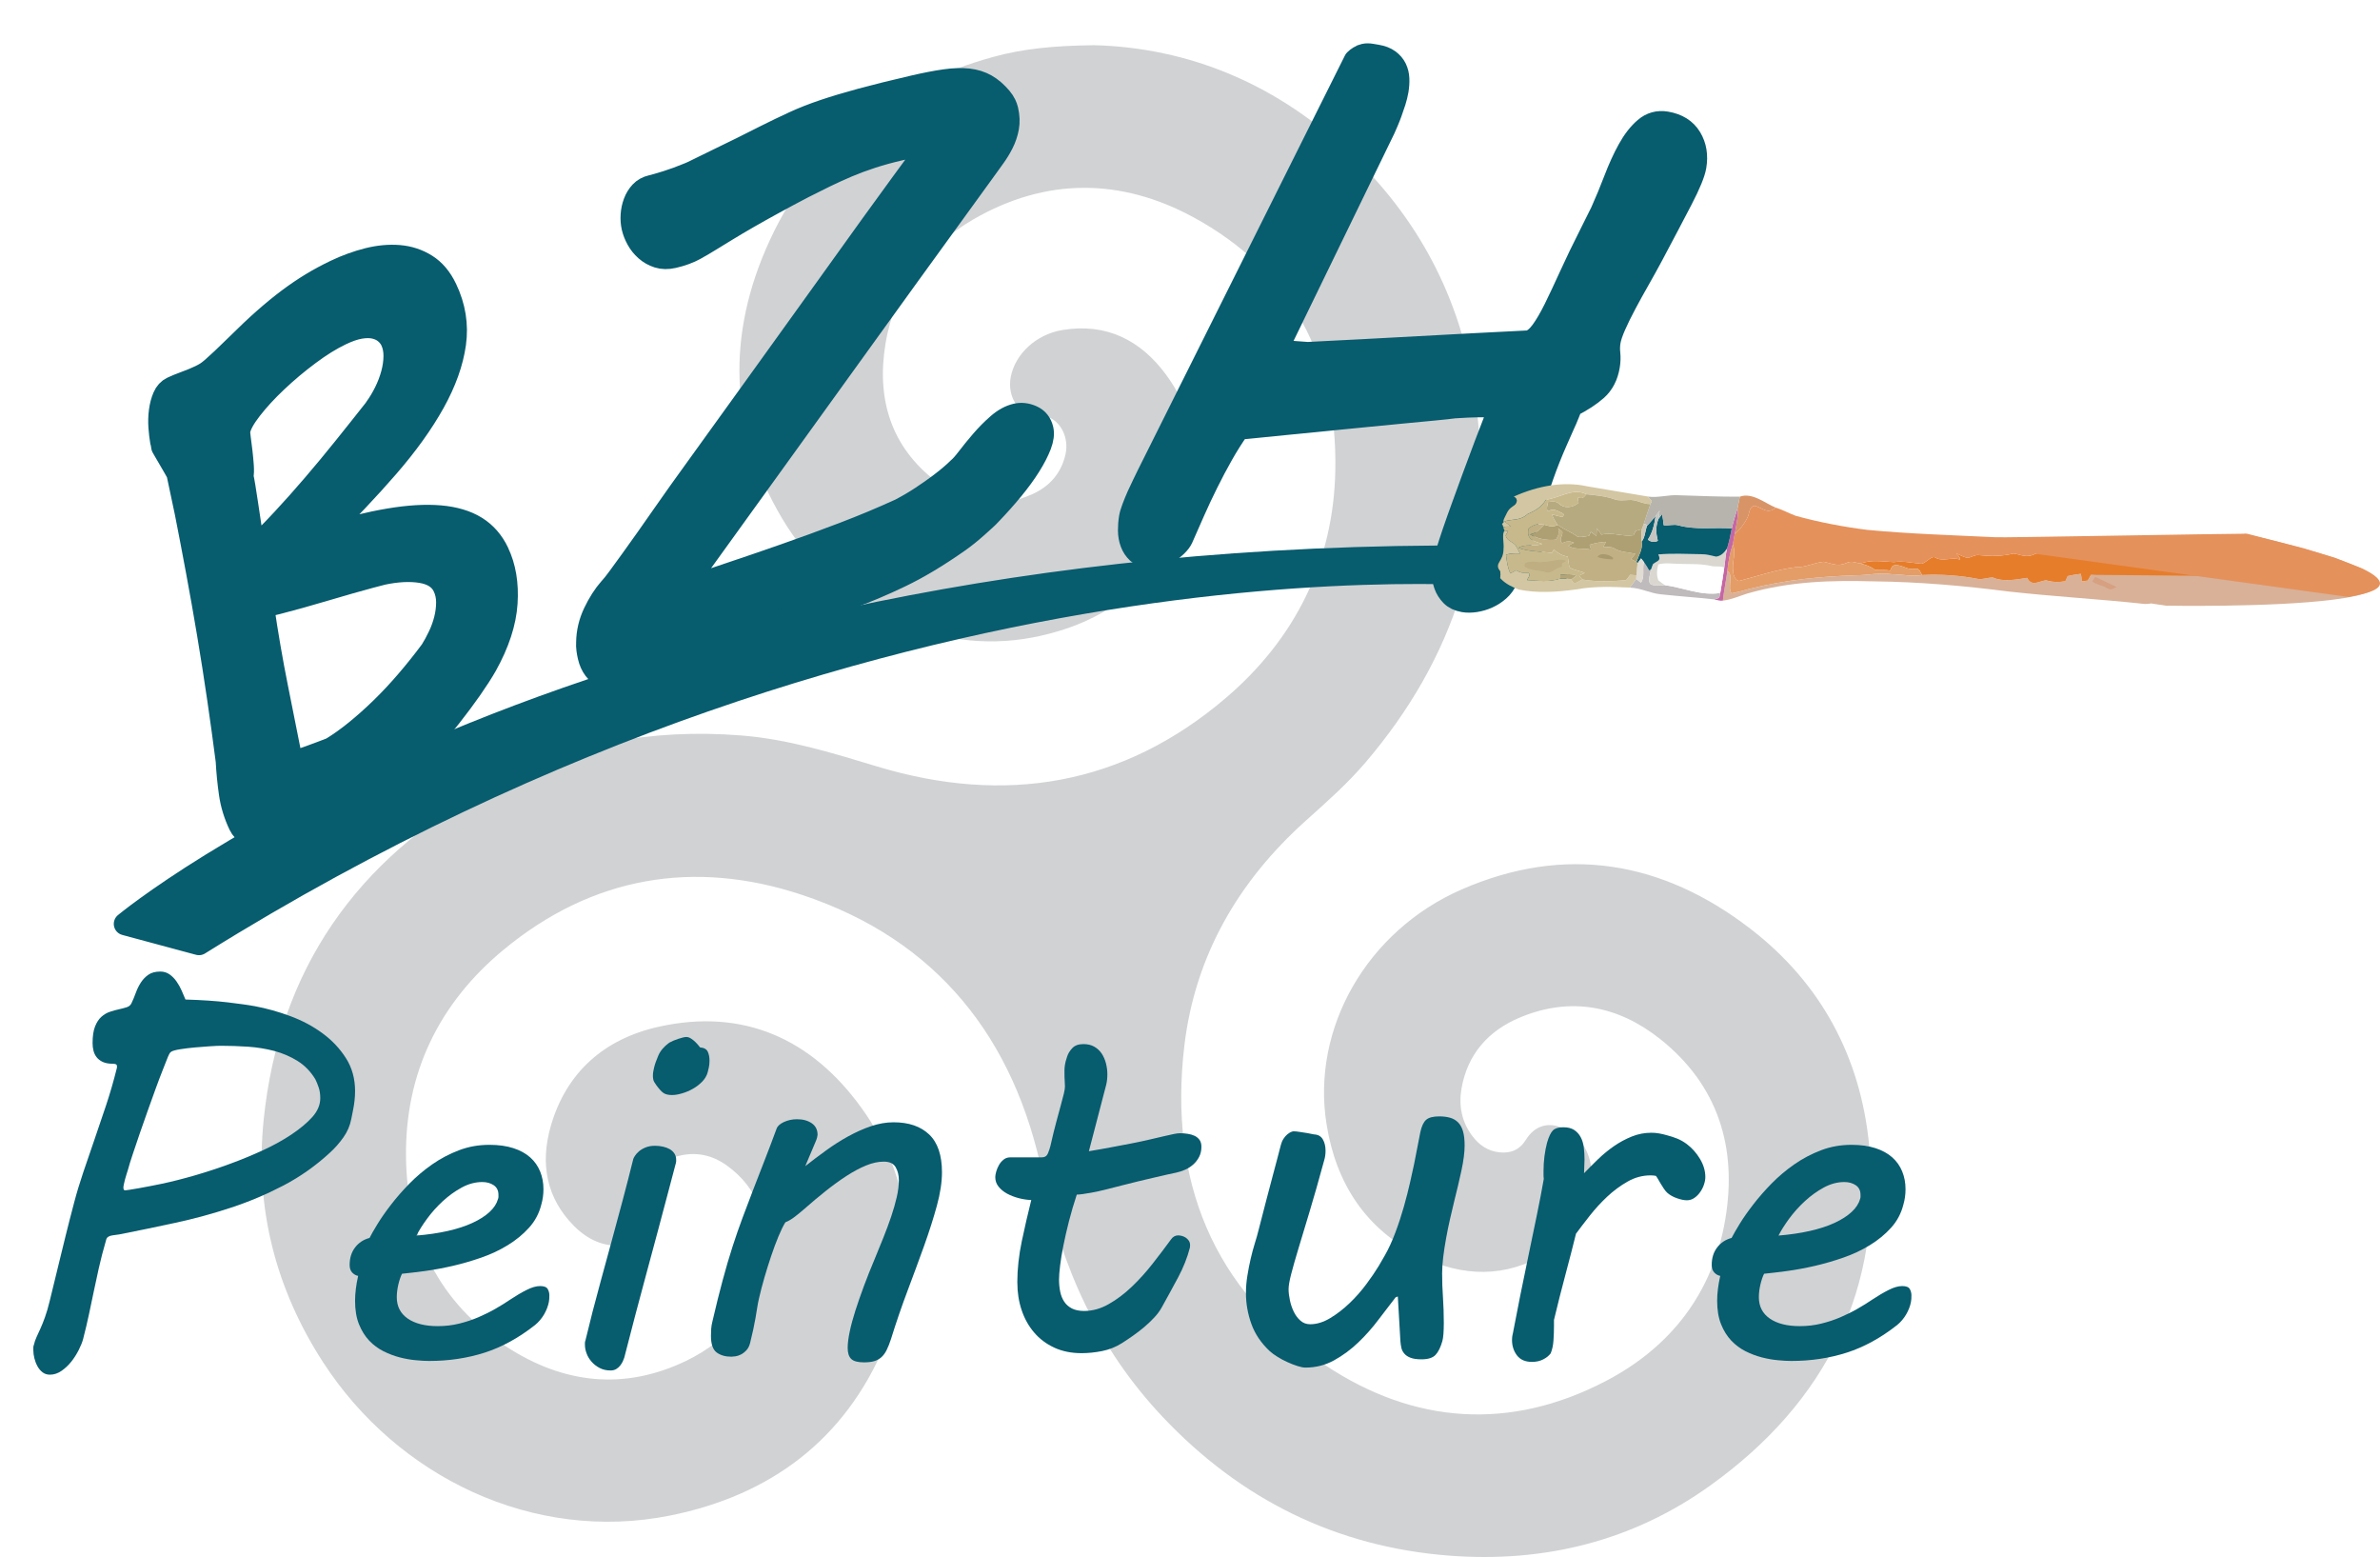 <?xml version="1.0" encoding="UTF-8"?>
<svg id="Calque_1" data-name="Calque 1" xmlns="http://www.w3.org/2000/svg" width="1965.3" height="1285.29" xmlns:xlink="http://www.w3.org/1999/xlink" viewBox="0 0 1965.3 1285.29">
  <defs>
    <style>
      .cls-1 {
        fill: #cec8ba;
      }

      .cls-2 {
        fill: #bfbabc;
      }

      .cls-3 {
        fill: #c1b083;
      }

      .cls-4 {
        fill: #b6b4ad;
      }

      .cls-5 {
        filter: url(#drop-shadow-2);
      }

      .cls-6 {
        fill: #d89467;
      }

      .cls-7 {
        stroke: #075c6e;
        stroke-linecap: round;
        stroke-linejoin: round;
        stroke-width: 18.84px;
      }

      .cls-7, .cls-8 {
        fill: #075c6e;
      }

      .cls-9 {
        fill: #a9996e;
      }

      .cls-10 {
        fill: #fff;
      }

      .cls-11 {
        fill: #e67d2b;
      }

      .cls-12 {
        fill: #d9d7d0;
      }

      .cls-13 {
        fill: #d8b198;
      }

      .cls-14 {
        fill: #bfae81;
      }

      .cls-15 {
        filter: url(#drop-shadow-1);
      }

      .cls-16 {
        fill: #b6aa80;
      }

      .cls-17 {
        fill: #aea072;
      }

      .cls-18 {
        fill: #b4a578;
      }

      .cls-19 {
        fill: #d3c6a2;
      }

      .cls-20 {
        fill: #e1dcd4;
      }

      .cls-21 {
        fill: #d1d2d4;
        fill-rule: evenodd;
      }

      .cls-22 {
        fill: #e49d66;
      }

      .cls-23 {
        fill: #c5c5c1;
      }

      .cls-24 {
        fill: #c8b98c;
      }

      .cls-25 {
        fill: #d6a081;
      }

      .cls-26 {
        fill: #c566a4;
      }

      .cls-27 {
        fill: #e5915b;
      }
    </style>
    <filter id="drop-shadow-1" x="-13.39" y="-71.7" width="1530.48" height="967.68" filterUnits="userSpaceOnUse">
      <feOffset dx="35.76" dy="35.76"/>
      <feGaussianBlur result="blur" stdDeviation="35.76"/>
      <feFlood flood-color="#010101" flood-opacity=".75"/>
      <feComposite in2="blur" operator="in"/>
      <feComposite in="SourceGraphic"/>
    </filter>
    <filter id="drop-shadow-2" x="-55.25" y="719.24" width="1716.48" height="498.48" filterUnits="userSpaceOnUse">
      <feOffset dx="27.55" dy="27.55"/>
      <feGaussianBlur result="blur-2" stdDeviation="27.55"/>
      <feFlood flood-color="#010101" flood-opacity=".75"/>
      <feComposite in2="blur-2" operator="in"/>
      <feComposite in="SourceGraphic"/>
    </filter>
  </defs>
  <path class="cls-21" d="M902.45,37.28c79.47,1.83,153.98,32.53,215.91,92.85,56.76,55.27,90.3,122.93,100.36,201.16,14.51,112.79-17.67,212.19-91.39,298.41-14.91,17.44-32.03,32.51-49.06,47.79-55.71,49.95-91.53,111.53-100.32,186.03-12.92,110.09,22.94,201.46,116.66,263.61,73.18,48.56,152.46,54.17,231.53,12.85,53.75-28.1,88.34-72.99,98.53-133.53,10.02-59.12-5.92-110.78-53.94-148.86-34.53-27.37-73.96-35.16-115.76-17.6-25.84,10.82-43.13,30.09-48.12,58.52-2.45,14.25.18,27.79,9.12,39.5,5.48,7.2,12.56,12.08,21.8,13.2,9.53,1.16,17.08-1.97,22.26-10.35,7.11-11.52,18.5-15.17,30.76-9.45,16.22,7.53,23.14,21.59,23.65,38.41.96,28.75-13.23,49.9-36.88,64.42-34.02,20.87-69.81,19.99-104.63,2.89-45.09-22.15-69.68-60.19-77.51-108.98-12.72-78.88,33.03-159.71,111.71-193.98,85.32-37.17,165.73-23.39,238.33,32.56,58.19,44.81,90.92,105.87,98.01,178.7,11.58,118.88-35.46,212.17-131.3,280.91-64.03,45.94-137.11,63.8-215.17,57.86-93.66-7.16-172.71-46.48-237.04-114.68-52.92-56.08-83.49-123.17-98.8-198.54-23.13-113.92-87.43-195.37-199.2-232.36-88.91-29.47-173.07-15.06-246.16,45.41-53.16,43.98-81.46,101.81-80.54,171.34.85,65.84,27.27,120.15,83.41,156.62,46.54,30.2,96.68,36.03,147.7,11.49,35.76-17.19,58.97-45.62,64.28-85.82,4.02-30.29-4.53-56.79-30.34-75.46-12.11-8.77-25.94-11.82-40.7-7.75-8.33,2.28-15.04,7.03-19.05,15-3.13,6.25-3.41,12.58-.42,18.91,8.67,18.35.77,34.56-19.25,38.83-18.33,3.93-33.98-2.24-46.68-14.95-23.16-23.13-28.15-51.66-19.59-82.01,12.79-45.29,44.66-72.69,89.27-82.65,70.02-15.62,126.39,10.14,167.3,66.76,43.78,60.58,47.93,127.78,19.49,195.67-32.99,78.65-94.68,124.45-177.22,141.04-113,22.76-225.45-31.86-286.78-126.68-39.35-60.82-56.27-127.73-49-199.57,12.6-124.42,76.9-215.47,185.46-275.31,64.77-35.71,135.07-48.15,208.72-42.39,38.67,3.03,75.27,14.38,112.18,25.55,105.81,32.05,203.43,15.91,288.34-56.62,57.19-48.88,88.94-112.46,90.27-188.08,1.65-91.61-35.39-164.36-117.47-208.76-59.65-32.29-121.64-32.68-181.3,1.83-39.55,22.87-65.28,57.39-72.73,103.06-7.36,45.12,4.39,84.72,41.88,113.34,23.73,18.08,50.67,23.35,79.01,10.71,14.67-6.53,24.67-17.69,27.99-34.02,2.97-14.66-6.15-32.33-24.65-31.62-14.09.55-23.88-15.21-20.75-31.33,3.71-19.05,21.02-35.2,42.82-38.76,36.18-5.95,64.44,8.46,85.36,36.82,26.03,35.34,29.5,74.94,14.52,115.39-21.39,57.76-65.09,90.09-124.32,101.54-80.32,15.51-163.24-24.53-206.97-97.85-44.4-74.46-46.28-152.37-10.26-230.21,36.78-79.45,100.54-127.96,184.26-151.07,24.66-6.81,49.94-9.25,82.4-9.7"/>
  <g class="cls-15">
    <path class="cls-7" d="M375.21,420.29c5.7,11.93,8.04,25.89,7,41.84-1.03,15.97-6.63,33.1-16.82,51.4-3.22,5.62-7.34,12.01-12.35,19.19-5.03,7.19-10.6,14.68-16.75,22.5-6.14,7.82-12.76,15.71-19.83,23.67-7.09,7.97-14.48,15.52-22.16,22.65-7.7,7.14-15.44,13.63-23.21,19.48-7.79,5.86-15.5,10.61-23.13,14.26-3.81,1.82-7.22,3.1-10.23,3.82-3.01.71-6.04.89-9.07.51-3.04-.37-6.26-1.38-9.67-3-3.42-1.63-7.34-3.83-11.72-6.63-2.55,4.89-5.7,9.08-9.41,12.59-3.73,3.51-7.82,6.33-12.3,8.46l-6.96,3.33c-1.33.63-2.79.77-4.38.41-1.6-.36-3.16-.97-4.71-1.86-1.55-.89-2.94-2-4.19-3.36-1.25-1.33-2.23-2.74-2.94-4.23-4.04-8.45-6.71-17.11-7.97-25.97-1.29-8.86-2.16-17.85-2.66-26.98-2.1-16.3-4.42-33.35-7.03-51.15-2.59-17.79-5.38-35.54-8.34-53.26-2.97-17.72-6.04-35.13-9.23-52.24-3.18-17.11-6.27-33.29-9.29-48.55l-6.81-32.16c-.23-.51-1-1.86-2.27-4.11-1.27-2.25-2.68-4.67-4.23-7.29-1.56-2.62-2.97-5.04-4.26-7.29l-1.78-3.12-.78-4.82-.12.37c-.6-3.37-1.05-7.33-1.4-11.86-.33-4.52-.21-8.94.37-13.3.58-4.34,1.6-8.24,3.11-11.71,1.49-3.47,3.74-5.9,6.72-7.33,2.82-1.36,6.52-2.86,11.11-4.55,4.59-1.68,8.63-3.37,12.12-5.03,1.64-.79,3.22-1.64,4.73-2.56,1.49-.92,3.27-2.29,5.37-4.1,2.08-1.81,4.78-4.27,8.08-7.37,3.3-3.11,7.59-7.23,12.86-12.41,7.86-7.82,15.2-14.74,22.01-20.74,6.79-6,13.39-11.38,19.76-16.16,6.37-4.77,12.71-9.07,19.02-12.9,6.31-3.82,12.94-7.41,19.91-10.72,8.79-4.2,17.67-7.42,26.68-9.7,9-2.26,17.57-3.04,25.73-2.37,8.16.68,15.59,3.14,22.3,7.37,6.71,4.23,12.12,10.66,16.23,19.28,7.05,14.75,9.48,29.87,7.31,45.36-2.18,15.49-7.96,31.69-17.39,48.61-9.44,16.93-22.05,34.5-37.87,52.74-15.82,18.24-33.98,37.44-54.47,57.62,20.98-6.35,39.54-10.89,55.65-13.6,16.12-2.7,30.1-3.53,42.01-2.51,11.9,1.04,21.75,3.97,29.54,8.79,7.81,4.82,13.85,11.71,18.12,20.67M173.62,417.63c7.86-7.42,15.97-15.6,24.3-24.58,8.34-8.97,16.79-18.45,25.35-28.45,8.56-9.98,17.15-20.35,25.76-31.08,8.63-10.72,17.17-21.49,25.67-32.27l-.25.12c2.96-4.05,5.64-8.53,8.08-13.46,2.42-4.93,4.33-9.92,5.68-14.94,1.37-5.03,2.07-9.94,2.11-14.75.05-4.81-.84-9.11-2.66-12.93-1.19-2.48-2.96-4.68-5.3-6.63-2.34-1.93-5.25-3.3-8.67-4.1-3.44-.81-7.46-.81-12.08-.04-4.63.78-9.92,2.6-15.87,5.45-8.3,3.96-17.16,9.46-26.62,16.53-9.45,7.05-18.31,14.49-26.58,22.31-8.29,7.82-15.33,15.46-21.12,22.91-5.81,7.45-9.12,13.52-9.94,18.19-.11,1.07.05,3.22.49,6.48.44,3.25.88,6.86,1.36,10.81.45,3.96.82,7.81,1.08,11.55.26,3.74.16,6.63-.29,8.68.47,1.82,1,4.66,1.63,8.53.63,3.88,1.34,8.48,2.15,13.78.82,5.31,1.7,11.22,2.64,17.67.96,6.48,1.99,13.22,3.08,20.22M279.75,437.79c-1.82.47-5.12,1.33-9.92,2.59-4.78,1.27-10.35,2.82-16.71,4.63-6.37,1.82-13.2,3.81-20.5,5.97-7.33,2.18-14.3,4.19-20.94,6.04-6.66,1.85-12.74,3.48-18.27,4.9-5.53,1.42-9.61,2.36-12.26,2.79,3.44,23.41,7.26,45.55,11.44,66.45,4.18,20.91,8.38,41.95,12.6,63.15l17.24-6.11c3.96-1.48,7.46-2.79,10.49-3.93,3.01-1.14,4.77-1.82,5.27-2.07,6.3-3.82,13-8.59,20.04-14.3,7.04-5.71,14.13-12.04,21.3-19.02,7.15-6.97,14.19-14.5,21.11-22.61,6.93-8.08,13.56-16.38,19.87-24.9,2.19-3.49,4.36-7.48,6.49-11.96,2.14-4.49,3.81-9.09,5-13.85,1.19-4.74,1.79-9.45,1.79-14.13s-.95-9.01-2.85-13c-3.16-6.63-9.4-10.72-18.69-12.29-9.3-1.56-20.13-1.03-32.5,1.63"/>
    <path class="cls-7" d="M449.4,494.67c.1-8.52,2.03-16.68,5.78-24.53,3.74-7.85,8-14.49,12.78-19.93,1.68-1.7,4.05-4.66,7.14-8.88,3.1-4.19,6.63-9.07,10.63-14.61,3.99-5.53,8.26-11.52,12.81-17.94,4.55-6.44,9.08-12.9,13.61-19.42,4.52-6.52,8.89-12.71,13.09-18.59,4.2-5.88,7.94-11.07,11.23-15.61,22.84-31.68,43.43-60.23,61.77-85.7,18.34-25.46,34.61-48.07,48.8-67.85,14.18-19.78,26.43-36.86,36.79-51.22,10.35-14.37,19.04-26.32,26.06-35.87,7.03-9.55,12.41-16.87,16.13-21.97,3.71-5.11,6.08-8.34,7.08-9.7-4.25.41-8.61,1.04-13.13,1.9-4.51.85-8.74,1.74-12.68,2.64-8.22,1.9-15.9,4.01-23,6.31-7.11,2.31-13.83,4.81-20.19,7.49-6.35,2.71-12.49,5.49-18.42,8.37-5.94,2.89-11.94,5.88-18.01,8.98-8.41,4.38-16.5,8.71-24.28,12.97-7.79,4.25-14.97,8.26-21.54,12.05-6.57,3.78-12.45,7.26-17.65,10.45-5.22,3.18-9.55,5.83-13.01,7.96-3.79,2.38-8.15,4.94-13.07,7.68-4.93,2.75-10.89,4.93-17.86,6.55-4.66,1.07-8.87,1.01-12.64-.19-3.77-1.21-7.07-3.08-9.93-5.63-2.85-2.53-5.18-5.45-6.96-8.71-1.79-3.26-3.05-6.51-3.81-9.72-.74-3.22-1-6.6-.78-10.14.21-3.55.93-6.96,2.15-10.26,1.22-3.3,2.96-6.15,5.23-8.56,2.27-2.41,5.19-4.04,8.77-4.86,2.68-.63,6.89-1.84,12.6-3.62,5.71-1.79,11.67-3.97,17.86-6.55,1.58-.55,4.59-1.94,9.07-4.22,4.46-2.26,9.77-4.85,15.87-7.77,6.12-2.93,12.55-6.07,19.31-9.42,6.78-3.36,13.19-6.59,19.26-9.68,8.45-4.23,16.38-8.04,23.8-11.45,7.41-3.41,15.57-6.62,24.5-9.63,8.92-3,19.27-6.11,31.08-9.31,11.79-3.19,26.28-6.78,43.46-10.76,9.85-2.27,18.38-3.92,25.6-4.93,7.2-1,13.57-1.21,19.08-.6,5.52.62,10.4,2.14,14.63,4.55,4.25,2.41,8.3,5.9,12.19,10.48,1.56,1.89,2.73,3.66,3.48,5.27s1.3,3.14,1.63,4.56c1.21,5.2,1.38,10.07.55,14.59-.85,4.53-2.3,8.83-4.38,12.89-2.05,4.07-4.44,7.92-7.09,11.55-2.64,3.63-5.18,7.14-7.59,10.53-42.33,58.25-84.27,116.21-125.78,173.9-41.53,57.69-83.13,115.4-124.84,173.12,11.7-4.01,24.9-8.49,39.61-13.39,14.71-4.92,30.03-10.16,45.99-15.74,15.97-5.57,32.13-11.49,48.51-17.72,16.38-6.25,32.06-12.81,47.06-19.67,6.38-3.36,12.33-6.85,17.8-10.48,5.48-3.62,10.3-7,14.48-10.14,4.18-3.14,7.63-5.92,10.38-8.34,2.74-2.42,4.56-4.12,5.46-5.08,1.75-1.36,4.3-4.2,7.64-8.56,3.33-4.34,7.09-9,11.34-13.93,4.23-4.94,8.77-9.53,13.64-13.76,4.86-4.23,9.81-6.94,14.81-8.09,4.3-1,8.66-.49,13.08,1.49,4.42,2,7.22,5.51,8.37,10.5.84,3.59.27,7.9-1.66,12.98-1.94,5.07-4.83,10.68-8.7,16.86-3.85,6.16-8.6,12.68-14.27,19.56-5.67,6.88-11.78,13.71-18.31,20.5-1.05,1.18-2.55,2.66-4.49,4.42-1.94,1.78-4.12,3.74-6.55,5.9-2.44,2.18-4.94,4.3-7.57,6.42-2.62,2.11-5.15,4.01-7.59,5.71-17.19,12.08-33.2,21.68-48.06,28.79-14.85,7.12-29.01,13.09-42.53,17.91-13.5,4.81-26.62,9.18-39.39,13.07-12.78,3.9-25.69,8.59-38.75,14.05-8.09,3.38-17.01,7.19-26.78,11.44-9.77,4.23-19.22,8.26-28.32,12.07-9.11,3.79-17.34,7.16-24.68,10.08-7.33,2.93-12.44,4.73-15.3,5.38-12.16,2.82-21.6,2.6-28.3-.66-6.68-3.26-10.96-8.92-12.82-16.97-.47-1.97-.82-3.92-1.07-5.83-.27-1.93-.33-3.83-.21-5.75"/>
    <path class="cls-7" d="M897.63,391.59c.31-1.99,1.1-4.6,2.3-7.85,1.21-3.25,2.55-6.56,4.05-9.93,1.51-3.38,3.04-6.62,4.57-9.71,1.53-3.1,2.77-5.59,3.64-7.49L1083.3,14.15c1.11-1.11,2.3-2.03,3.52-2.75,1.07-.75,2.41-1.31,4.07-1.68,1.63-.38,3.56-.38,5.72-.01l4.62.78c3.99.67,7.23,1.92,9.71,3.74,2.49,1.82,4.36,4,5.6,6.53,1.25,2.55,1.93,5.36,2.07,8.46.14,3.1-.1,6.35-.67,9.79-.51,2.9-1.25,5.9-2.22,9-.99,3.1-2.01,6.08-3.07,8.97-1.05,2.9-2.1,5.57-3.16,8s-1.9,4.34-2.51,5.72l-89.13,183.33,26.23,1.93c29.87-1.48,60.37-3.07,91.49-4.79,31.13-1.73,61.63-3.31,91.5-4.79,3.53-1.08,6.98-3.94,10.38-8.57,3.41-4.64,7.01-10.85,10.85-18.57,3.81-7.74,8.09-16.83,12.85-27.31,4.75-10.46,10.34-22.05,16.78-34.75l8.87-17.79c3.88-8.66,7.59-17.57,11.09-26.76,3.49-9.19,7.27-17.45,11.31-24.78,4.04-7.33,8.56-13.13,13.56-17.41,5-4.27,10.78-5.86,17.31-4.77,9.23,1.56,15.89,5.72,19.95,12.46,4.08,6.74,5.37,14.56,3.86,23.43-.95,5.6-4.67,14.67-11.16,27.17-6.49,12.5-14.52,27.72-24.06,45.68-3.55,6.66-7.33,13.48-11.29,20.45-3.99,6.97-7.67,13.65-11.08,20.06-3.41,6.4-6.33,12.34-8.74,17.79-2.42,5.46-3.92,9.93-4.49,13.35-.56,3.27-.64,6.56-.27,9.89.36,3.31.25,6.79-.37,10.41-1.37,8.15-4.71,14.57-9.96,19.28-5.27,4.68-12.19,9.22-20.75,13.53-.6,1.38-1.48,3.57-2.63,6.53-1.16,2.99-2.47,6.01-3.93,9.12l-5.86,13.26c-4.23,9.55-8.04,19.15-11.44,28.82-3.41,9.67-6.63,19.27-9.63,28.83-3.03,9.56-6.14,19.08-9.31,28.61-3.19,9.52-6.78,18.87-10.75,28.08-1.53,3.47-3.66,6.42-6.4,8.83-2.73,2.44-5.77,4.38-9.09,5.88-3.31,1.49-6.71,2.49-10.15,3.03-3.44.53-6.63.56-9.52.08-4.36-.74-7.71-2.34-10.09-4.78-2.37-2.47-4.11-5.18-5.19-8.15-1.08-2.97-1.64-5.96-1.7-8.96-.05-2.99.08-5.48.42-7.46.38-2.18,1.29-5.7,2.77-10.57,1.48-4.88,3.33-10.57,5.55-17.09,2.22-6.51,4.73-13.55,7.48-21.09,2.77-7.53,5.55-15.18,8.34-22.9,6.57-17.89,13.97-37.42,22.2-58.56l-1.89-.33c-4.71-.79-9.87-1.15-15.46-1.07-5.62.08-12.38.38-20.28.9-3.63.49-8.98,1.08-16.09,1.75-7.09.66-15.19,1.44-24.28,2.31-9.08.89-18.9,1.84-29.41,2.85-10.52,1.01-20.98,2.04-31.39,3.08l-77.04,7.64c-4.63,6.49-9.14,13.6-13.53,21.34-4.37,7.74-8.55,15.6-12.5,23.6-3.97,7.98-7.67,15.89-11.13,23.68-3.45,7.79-6.72,15.16-9.74,22.11-.89,1.89-2.38,3.88-4.49,5.94-2.14,2.07-4.51,3.9-7.09,5.51-2.59,1.62-5.23,2.85-7.89,3.7-2.66.85-5.07,1.1-7.25.73-3.99-.66-7.15-2.08-9.48-4.25-2.34-2.18-4.1-4.79-5.25-7.88-1.15-3.08-1.75-6.44-1.79-10.08-.01-3.64.25-7.18.84-10.63"/>
    <path class="cls-7" d="M128.55,743.33l-60.93-16.41s383.35-318.66,1155.98-302.36c55.92,20.39,2.77,16.24,2.77,16.24,0,0-514.76-61.34-1097.82,302.53"/>
  </g>
  <path class="cls-13" d="M1788.22,499.95s347.63,6.62,65.41-59.36"/>
  <path class="cls-13" d="M1789.56,500.14l13.48-12.01c1.85-2.2,5.56-5.74,7.53-7.74,0,0,5.26-4.71,5.83-5.07,1.27-.79-52.03-4.33-51.18-5.62l-38.59,4.85c-.88,1.6-1.77,3.15-2.68,4.74-1.64.18-3.31.44-4.99.62,0-2.2-.27-4.26-.7-6.22-3.63.44-7.2.99-10.85,1.88-.64,1.42-1.29,2.84-1.96,4.25-5.56.93-10.9.84-15.97-.81-6.57,1.1-11.68,5.37-15.59-1.97-9.29,1.51-20.06,3.47-28.19-.26-3.83-.14-8.05,1.6-11.85,1.25-15.02-2.96-30.91-4.11-46.77-3.31-8.6,1.41-16.72-.66-25.17-.7-9.63-1.58-19.5.9-29.42.9-29.13.93-58.19,3.81-87.8,11.2-4.97,1.48-9.92,2.75-14.89,3.68-3.52-4.52,2-15.53-3.44-18.33-1.12,8.11-2.79,16.19-3.71,24.35,6.82-.73,13.3-3.67,20.06-5.82,35.87-10.29,69.73-11,104.53-10.09,37.43.4,74.42,3.66,110.88,8.33,37.46,4.19,75.38,6.29,112.88,10.33,1.77.03,3.59-.12,5.4-.42l13.15,2Z"/>
  <path class="cls-25" d="M1747.78,484.56l-17.6-8.34c-.85,1.29-1.66,2.56-2.47,3.82,3.83,2.81,8.78,3.14,12.79,5.67,2.59,1.89,4.38.14,7.27-1.15"/>
  <path class="cls-11" d="M1723.94,479.28c.92-1.57,1.81-3.14,2.68-4.74l89.78.77c47.02-37.4-135.45-19.49-135.62-18.15-7.48,3.79-11.35.78-17.97-.25-9.87,2.33-18.63,2.41-28.12,1.41-3.31-.62-6.2,1.27-9.57,2.27-3.42-.6-6.52-2.34-9.66-3.75,1.01,1.44,3.16,2.92,3.05,5.09-6.9-2.34-14.78,2.15-20.68-1.85-3.2-1.42-7.96,5.2-11.3,5.23-7.61-.52-14.6-2.48-22.6-1.31-9.41-.33-17.89-2.29-27.83,1.21,4.59,1.01,8.38,2.29,12.11,5.18,4.16.48,8.45-.29,12.55.71,1.18-2.12,1.19-4.22,3.67-4.46,6.55-.81,10.3,4.36,16.96,2.89,3.78-.64,4.01,2.49,5.7,5.16,15.86-.79,31.75.36,46.77,3.31,3.79.37,8.01-1.38,11.85-1.23,8.12,3.73,18.9,1.77,28.19.26,3.9,7.34,9.01,3.05,15.59,1.96,5.07,1.64,10.41,1.74,15.97.82.67-1.41,1.31-2.82,1.96-4.26,3.64-.89,7.22-1.44,10.85-1.86.42,1.96.7,4.01.7,6.2,1.67-.16,3.34-.42,4.99-.62"/>
  <path class="cls-27" d="M1939.97,492.89c.19-1.31,49.18-5.33,10.38-23.73l-22.39-8.78-26.05-7.88-46.5-11.94c-21.11,0-203.26,3.4-207.41,2.94-35.44-1.71-71.1-2.75-106.12-6.09-20.05-2.53-39.69-6.31-58.89-11.55-5.66-2.07-10.9-5.05-16.71-6.85-6.71,6.19-11.44-.27-17.52-1.51-4.49,1.03-3.94,5.52-5.62,9.41-2.59,5.4-6.42,10.33-10.74,14.04-.53,2.81-1.07,5.63-1.55,8.42,3.11,7.3-1,14.72.37,22.65.11,3.41,1.94,6.99,4.77,7.59,15.75-4.14,31.14-9.44,46.87-11.39,7.66.38,15.28-3.75,23.13-4.49,6.31,1.29,11.15,4.23,18.3,1.19,4.55-2.41,7.66-.41,11.82.29,9.93-3.49,18.41-1.53,27.83-1.19,8-1.18,14.98.78,22.58,1.31,3.34-.03,8.09-6.67,11.33-5.25,5.88,4,13.75-.49,20.65,1.85.11-2.18-2.03-3.66-3.04-5.08,3.12,1.41,6.23,3.15,9.66,3.75,3.37-1.01,6.26-2.9,9.57-2.27,9.48,1,18.24.9,28.12-1.41,6.6,1.03,10.48,4.03,17.96.23l259.19,35.73Z"/>
  <path class="cls-22" d="M1587.09,474.7c-1.68-2.67-1.92-5.81-5.7-5.16-6.64,1.45-10.41-3.7-16.94-2.89-2.49.25-2.51,2.34-3.68,4.46-4.1-1-8.38-.23-12.55-.71-3.71-2.89-7.52-4.16-12.11-5.18-4.15-.7-7.26-2.71-11.81-.29-7.15,3.03-11.98.1-18.3-1.21-7.85.74-15.49,4.88-23.13,4.49-15.74,1.96-31.13,7.27-46.87,11.39-2.82-.6-4.66-4.18-4.77-7.59-1.37-7.92,2.73-15.34-.37-22.65-2.57,7.45-3.78,14.6-4.49,22.11,5.42,2.78-.1,13.79,3.44,18.31,4.96-.93,9.9-2.19,14.89-3.68,29.61-7.4,58.66-10.27,87.8-11.19,9.9,0,19.78-2.49,29.4-.92,8.45.05,16.57,2.11,25.17.7"/>
  <path class="cls-6" d="M1466.29,419.02c-8.7-3.46-19.27-12.78-29.61-9.01-.7,3.26-1.37,6.44-1.96,9.68,1.03,6.45-1.15,14.3-2.3,21.28,4.31-3.73,8.15-8.66,10.74-14.05,1.67-3.89,1.12-8.38,5.62-9.41,6.08,1.23,10.81,7.7,17.52,1.51"/>
  <path class="cls-26" d="M1422.66,495.82c.92-8.15,2.59-16.24,3.71-24.34.73-7.51,1.93-14.65,4.51-22.11.48-2.79,1.01-5.62,1.55-8.41,1.15-6.97,3.31-14.83,2.3-21.28-1.68,5.45-3.4,10.94-4.71,16.5-1.01,5.52-2.14,10.94-3.85,16.46-1.31,5.16-1.51,10.64-2.33,15.86-.96,7-2.16,13.98-3.34,21.01-.23,1.3-.49,2.67-.84,4.03-1.36.45-2.74.88-4.11,1.25,2.29.42,4.68,1.42,7.11,1.03"/>
  <path class="cls-2" d="M1419.66,493.54c.33-1.36.6-2.73.84-4.03-15.57,2.57-30.8-4.48-45.63-6.46-3.74.05-8.49.96-11.74-.74-2.85-2.19-.38-8.59.22-12.27l-1.55.86c-1.36-2.34-2.7-4.71-4.29-6.86-1.56,5.68.92,12.09-2.48,16.94-1.31-1.01-2.63-2.05-3.96-3.11-1.68,2.44-3.51,4.82-5.33,7.19,9.23.26,16.8,4.71,25.79,5.55,14.61,1.57,29.41,2.6,44.02,4.18,1.37-.37,2.74-.79,4.11-1.25"/>
  <path class="cls-10" d="M1420.49,489.51c1.18-7.03,2.38-14,3.34-21-3.42-1.66-7.61-.32-11.34-1.44-8.4-1.79-16.85-1.38-25.53-1.6-5.99-.03-11.41-1.12-17.59.38-1.31,4.42-1.57,9.56.07,13.23,1.7,1.47,3.53,2.78,5.41,3.97,14.85,1.99,30.06,9.03,45.63,6.45"/>
  <path class="cls-12" d="M1423.84,468.51c.81-5.23,1.01-10.7,2.33-15.86-2.44,3.82-5.19,6.33-9.03,6.88-4.07-.93-8.03-2.05-12.38-2.03-11.93-.14-23.41-.81-35.43.19,2.75,5.52-.9,5.07-4.44,8.07l-1.55,4.27c-.6,3.68-3.07,10.09-.22,12.29,3.26,1.7,8,.78,11.74.74-1.88-1.19-3.71-2.51-5.41-3.97-1.64-3.67-1.38-8.81-.08-13.23,6.19-1.51,11.61-.41,17.6-.38,8.67.22,17.13-.18,25.53,1.6,3.73,1.12,7.92-.22,11.34,1.44"/>
  <path class="cls-8" d="M1426.16,452.65c1.71-5.52,2.83-10.94,3.85-16.46-14.57-1.1-29.67,1.44-44.09-2.53-3.9-1.12-8.07.44-12.09-.1-.45-3.05-.67-6.23-1.34-9.16l-3.16,4.23c-2.42,7.2-1.82,11.46-.38,17.8-2.71,1.6-6.27.79-8.2-.97,3.99-6.16,5.31-12.39,6.34-19.37-2.36,2.82-4.79,5.53-7.2,8.23-1.36,4.05-1.49,9.37-4.25,12.74.99,6.19-2.18,10.85-4.37,16.86l.97,1,2.88-3.96c.84,1.03,1.59,2.05,2.4,3.08,1.6,2.15,2.93,4.52,4.3,6.86l1.53-.86,1.55-4.27c3.53-3.01,7.19-2.56,4.44-8.08,12.04-1,23.5-.33,35.44-.19,4.34-.01,8.3,1.1,12.37,2.03,3.83-.55,6.59-3.05,9.03-6.88"/>
  <path class="cls-4" d="M1430.02,436.19c1.31-5.57,3.03-11.07,4.71-16.5.59-3.25,1.26-6.42,1.94-9.68-16.85.1-33.54-.66-50.21-1.16-8.53-.67-17.27,2.34-25.79,1.08,1.12,1.23,2.23,2.42,3.31,3.7-.37.81-.77,1.73-1.15,2.53-1.96,5.42-3.63,10.93-5.52,16.35,1.56,0,2.44.6,2.56,1.82,2.41-2.7,4.83-5.42,7.19-8.24,1.12-1.51,2.25-3.03,3.38-4.53-.23,2.38-.63,4.7-1.14,7.07l3.18-4.23c.67,2.94.89,6.12,1.33,9.18,4.03.53,8.2-1.03,12.11.1,14.42,3.96,29.51,1.44,44.09,2.53"/>
  <path class="cls-20" d="M1355.04,480.98c3.4-4.85.9-11.24,2.48-16.93-.82-1.04-1.58-2.05-2.41-3.08l-2.88,3.96c-.45,3.34-.78,6.68-.95,10.04l-.21,2.9c1.33,1.05,2.63,2.11,3.96,3.11"/>
  <path class="cls-23" d="M1368.95,446.44c-1.44-6.35-2.04-10.6.37-17.82.51-2.37.9-4.68,1.14-7.07-1.14,1.49-2.26,3.03-3.38,4.53-1.01,6.97-2.36,13.22-6.34,19.38,1.94,1.77,5.51,2.57,8.22.97"/>
  <path class="cls-19" d="M1351.08,477.87l.21-2.92c-1.75-.16-3.44-.3-5.14-.48-1.08,1.53-2.21,3.2-3.49,4.48-12.34,1.07-24.45,1.48-36.03-.55-4.18,1.81-6.79,5.44-9.14-.03-2.92-.79-5.96-.79-9.05-.73-9.67,3.14-18.27,1.63-27.5,1.22,1.07-2.55,3.11-3.73,1.34-6-4.4.38-6.77-.1-10.38-2.14-1.58.85-3.14,1.81-4.64,2.64-2.51-5.2-2.85-9.44-3.68-15.48,3.99-1.12,7.74-1.22,11.56-1.03-1.1-2.18-2.08-4.41-3.37-6.42-2.22-3.2-7.67-4.04-8.41-8.5.67-1.16,1.33-2.31,1.96-3.47-2.14-.33-4.25-.73-6.37-1.16,2.77-3.68,5.45-2.27,8.78-2.73-1.88-1.37-3.7-2.75-5.48-4.19,6.07-2.05,12.97-.26,19.16-5.99,6.22-2.82,10.93-5.19,15.28-11.92,12.45-1.85,22.17-10.07,33.32-4.48,7.93.86,15.71,1.51,23.12,4.14,3.7,1.38,7.46.81,11.56.6,6.59-.6,11.61,3.41,18.15,3.38.4-.81.79-1.71,1.15-2.53-1.08-1.26-2.19-2.45-3.31-3.7-16.68-2.89-33.36-5.49-50.03-8.41-19.17-4.25-40.47-.62-60.67,8.48,2.94,1.68,3.29,3.85,1.01,6.57-5.53,4.18-11.55,4.53-15.12,11.94-2.03,4.57-4.42,7.49-7.67,10.96,1.18,1.05,2.36,2.14,3.53,3.18-2.59,1.82-5.09,2.07-5.64,6.14.07,11.23,7.49,15.52,12.49,22.68.52,1.64.53,3.53.1,5.72l.74.77c3.99,4.23,9.38,6.67,14.57,8.75,15.35,3.12,31.24,2.15,47.52-.07,14.91-2.78,29.79-2.16,44.24-1.56,1.84-2.36,3.66-4.75,5.34-7.19"/>
  <path class="cls-3" d="M1351.28,474.96c.18-3.34.49-6.68.94-10.03l-.96-1.01c-1.42-.81-2.88-1.62-4.36-2.41,1.18-1.45,2.34-2.92,3.49-4.37-5.68-1.31-12.53-1.25-17.38-4.46-2.41-1.57-6.08-.9-9.01-1.22.7-1.41,1.4-2.82,2.11-4.2-4.63.26-8.9,1.05-13.5,2.45.34,1.34.79,2.75,1.19,4.07-6.03-1.74-13.71.45-18.74-3.27,1.57-.81,3.12-1.7,4.67-2.53-3.85-1.53-5.6-1.38-9.89.38-3.05-3.63.96-5.66.25-9.44-1.07-.9-2.2-1.82-3.34-2.67.71,4.34.38,5.23-1.88,9.24-7.46.9-15.34-.77-21.41-4.36,5.22-1.1,7.72-3.67,11.79-8-5.05-.93-7.86-.58-12.86,2.94-2.85,9.57,5.64,11.13,11.12,12.87-6.42,2.73-13.93-.41-19.65,3.37,8.51,3.12,18.42,2.82,27.52,4.15.6-.93,1.15-1.88,1.74-2.82,3.45,2.99,6.77,5.14,11.37,5.81.78,2.75.58,6.9,1.9,9.12,3.57,2.27,8.27,2.62,12.16,4.38-1.56.77-3.12,1.52-4.63,2.27l2.68,3.16c11.59,2.03,23.71,1.63,36.03.56,1.3-1.27,2.41-2.94,3.49-4.48,1.7.18,3.38.31,5.14.48"/>
  <path class="cls-17" d="M1351.26,463.92c2.19-6.01,5.35-10.67,4.36-16.86-.26-3.38-.33-6.72.15-10.24-1.7.49-3.4,1.01-5.12,1.47-.56,1.18-1.16,2.36-1.71,3.52-9.27,1.45-16.9-2.7-26.45-.51-1.31-1.77-2.63-3.51-3.92-5.22-.1,2.12-.18,4.26-.26,6.42-1.58-1.18-3.18-2.33-4.68-3.46-.49,1.1-.99,2.19-1.48,3.29-3.05.55-6.55,1.31-9.45.75-5.15-3.93-11.23-5.96-16.41-9.83-4.42,2.37-7.11.85-11.03-.11-4.07,4.31-6.57,6.9-11.79,8,6.07,3.59,13.94,5.26,21.41,4.34,2.26-4.01,2.59-4.89,1.88-9.23,1.14.85,2.27,1.75,3.34,2.67.71,3.77-3.3,5.81-.25,9.44,4.29-1.77,6.04-1.92,9.89-.38-1.55.84-3.1,1.71-4.68,2.53,5.04,3.73,12.72,1.52,18.75,3.27-.4-1.31-.85-2.73-1.19-4.07,4.6-1.41,8.87-2.19,13.5-2.45-.71,1.38-1.41,2.79-2.11,4.19,2.93.32,6.6-.36,9.01,1.23,4.85,3.22,11.68,3.15,17.38,4.46-1.15,1.45-2.31,2.92-3.49,4.37,1.48.78,2.92,1.59,4.36,2.41"/>
  <path class="cls-1" d="M1359.88,434.32c-.12-1.22-1-1.81-2.56-1.81l-1.55,4.3c-.48,3.52-.41,6.88-.15,10.24,2.77-3.37,2.89-8.68,4.26-12.74"/>
  <path class="cls-16" d="M1355.77,436.81l1.55-4.3c1.89-5.42,3.56-10.94,5.52-16.37-6.55.03-11.57-3.99-18.16-3.38-4.08.21-7.86.78-11.55-.6-7.41-2.63-15.2-3.27-23.13-4.14-3.16,3.78-3.41,3.25-7.07,2.78.16,1.42.33,2.86.53,4.27-5.01,4.27-12.07,4.66-16,.81-2.74-2.47-5.6-1.9-9.18-1.45-.41,2.55-1.78,5.75-.05,7.59,5.16-2.84,8.11.03,12.24,1.86,1,.34.95,1.29-.18,2.96-2.99-.6-5.86-1.45-8.81-2.22,1.21,3.3,2.75,6.07,4.79,8.63,5.18,3.86,11.26,5.9,16.41,9.82,2.9.58,6.4-.19,9.44-.74.51-1.1,1-2.21,1.49-3.3,1.51,1.15,3.1,2.3,4.68,3.47.08-2.15.16-4.3.26-6.42,1.29,1.71,2.6,3.46,3.92,5.23,9.55-2.2,17.17,1.96,26.45.49.55-1.16,1.15-2.34,1.71-3.51,1.73-.45,3.42-.97,5.12-1.48"/>
  <path class="cls-9" d="M1331.68,461.8l.41-1.25c-2.34-2.29-10.08-5.26-12.93-.81,4,1.64,8.2,1.79,12.52,2.05"/>
  <path class="cls-24" d="M1306.62,478.4l-2.68-3.18c1.51-.74,3.05-1.51,4.63-2.27-3.9-1.77-8.59-2.1-12.16-4.37-1.34-2.22-1.12-6.38-1.9-9.12-4.62-.67-7.92-2.82-11.37-5.81-.59.93-1.14,1.89-1.74,2.82-9.09-1.34-19.01-1.03-27.53-4.16,5.72-3.77,13.22-.64,19.67-3.37-5.48-1.74-14-3.3-11.13-12.86,5.01-3.52,7.82-3.89,12.87-2.94,3.92.96,6.59,2.48,11.03.11-2.04-2.55-3.59-5.33-4.79-8.61,2.94.75,5.82,1.6,8.81,2.22,1.12-1.67,1.18-2.63.18-2.96-4.14-1.85-7.08-4.71-12.24-1.86-1.73-1.84-.38-5.04.05-7.6,3.56-.45,6.41-1,9.18,1.47,3.93,3.83,10.98,3.45,16-.82-.21-1.41-.37-2.85-.56-4.27,3.68.48,3.93,1,7.09-2.77-11.13-5.59-20.87,2.63-33.32,4.46-4.36,6.74-9.07,9.09-15.28,11.92-6.19,5.74-13.09,3.94-19.16,6,1.78,1.44,3.62,2.82,5.48,4.18-3.33.45-6.01-.96-8.77,2.73,2.11.45,4.22.84,6.35,1.16-.62,1.15-1.29,2.3-1.96,3.47.74,4.48,6.19,5.31,8.41,8.51,1.29,2.01,2.27,4.26,3.37,6.42-3.82-.18-7.56-.1-11.56,1.03.84,6.05,1.18,10.27,3.68,15.48,1.51-.82,3.07-1.79,4.64-2.64,3.63,2.05,5.99,2.53,10.38,2.15,1.77,2.27-.27,3.44-1.34,6,9.23.4,17.83,1.9,27.5-1.22l.03-3.14c4.66-.45,9.14-1.1,13.31.63-1.41,1.1-2.85,2.16-4.29,3.22,2.34,5.46,4.96,1.84,9.14.03"/>
  <path class="cls-18" d="M1301.78,475.15c-4.19-1.71-8.67-1.08-13.33-.62l-.03,3.12c3.11-.07,6.15-.07,9.07.71,1.42-1.04,2.86-2.12,4.29-3.22"/>
  <path class="cls-14" d="M1289.79,468.01c.03-.96.05-1.89,0-2.82,1.21-.77,2.38-1.44,3.57-2.18-5.18-2.63-12.83.89-18.82.84-4.85.84-10.9-1.62-15.45,1.34l-.26,2.49c4.77,3.63,12.26,2.86,17.87,4.77,5.29,1.27,7.96-4.15,13.08-4.44"/>
  <path class="cls-8" d="M1238.66,477.18c.44-2.19.42-4.08-.1-5.72-5-7.16,3.05-7.4,3-18.61.53-4.07-1.63-13.04.99-14.83-1.18-1.05-1.12-4.36-2.27-5.4,3.23-3.46-.15-.22,1.88-4.78,3.59-7.41,3.29-7.09,8.82-11.27,2.27-2.73,1.93-4.9-1.01-6.57-9.09,5.4-19.93,12.39-26.02,22.69-3.62,6.16-4.07,12.46-2.93,18.59,4.11,10.15,10.48,18.89,17.65,25.91"/>
  <g class="cls-5">
    <path class="cls-8" d="M.39,1082.81c.52-2.32,1.28-4.55,2.25-6.64.97-2.1,2.05-4.43,3.22-7.05,1.18-2.62,2.43-5.71,3.72-9.3,1.31-3.58,2.61-8.03,3.91-13.39l7.63-31.31c1.83-7.57,3.73-15.29,5.68-23.18,1.95-7.88,4.23-16.81,6.85-26.69,2.08-7.97,4.59-16.27,7.52-24.97,2.93-8.67,6-17.63,9.2-26.88,3.19-9.27,6.42-18.79,9.69-28.58,3.26-9.78,6.18-19.89,8.79-30.34.14-.39.2-.89.2-1.55,0-1.07-.33-1.71-.96-1.96-.68-.24-1.52-.4-2.56-.4-3.26,0-5.96-.49-8.13-1.45-2.14-.99-3.84-2.28-5.08-3.84-1.25-1.56-2.11-3.33-2.64-5.36-.53-2.03-.78-4.14-.78-6.35,0-5.74.68-10.34,2.05-13.81,1.37-3.43,3.13-6.13,5.29-8.01,2.15-1.9,4.5-3.26,7.04-4.1,2.54-.87,5.02-1.53,7.44-2.05,2.41-.55,4.52-1.09,6.36-1.68,1.83-.59,3.13-1.66,3.9-3.23,1.3-2.72,2.51-5.64,3.62-8.7,1.11-3.07,2.5-5.9,4.21-8.53,1.7-2.6,3.78-4.74,6.26-6.44,2.48-1.7,5.73-2.56,9.78-2.56,2.87,0,5.41.8,7.64,2.36,2.21,1.57,4.13,3.51,5.76,5.87,1.64,2.33,3.04,4.86,4.21,7.53,1.17,2.67,2.21,5.11,3.13,7.33,13.43.4,25.06,1.17,34.91,2.34,9.85,1.17,17.25,2.23,22.21,3.12,9.77,1.84,19.6,4.57,29.44,8.23,9.85,3.64,18.71,8.38,26.6,14.18,7.9,5.79,14.36,12.65,19.37,20.54,5.01,7.88,7.53,16.92,7.53,27.11,0,5.19-.59,10.63-1.76,16.23l-1.37,6.85c-1.04,5.49-3.22,10.56-6.54,15.25-3.33,4.7-7.09,8.96-11.26,12.72-11.61,10.7-24.32,19.67-38.15,26.92-13.82,7.22-28.25,13.35-43.24,18.28-15,4.97-30.32,9.15-45.97,12.53-15.65,3.38-31.12,6.6-46.38,9.59l-5.48.77c-3,.39-4.75,1.51-5.28,3.32-2.61,9-4.66,16.89-6.16,23.68-1.51,6.77-2.9,13.3-4.21,19.48-1.31,6.19-2.61,12.38-3.91,18.58-1.3,6.18-2.92,13.07-4.88,20.63-.66,2.48-1.84,5.42-3.52,8.8-1.71,3.41-3.72,6.6-6.07,9.6-2.35,3-5.07,5.57-8.11,7.71-3.08,2.15-6.3,3.24-9.7,3.24-2.34,0-4.37-.66-6.06-1.95-1.7-1.31-3.1-2.98-4.21-5-1.11-2.02-1.96-4.2-2.54-6.57-.58-2.32-.88-4.55-.88-6.64v-2.24c0-.73.13-1.4.39-2.07M78.06,938.25c-.26.9-.62,2.04-1.09,3.41-.44,1.37-.88,2.82-1.27,4.32-.38,1.5-.72,2.86-.97,4.1-.26,1.22-.39,2.11-.39,2.63,0,.68.1,1.21.3,1.68.19.45.6.69,1.27.69.39,0,1.64-.17,3.71-.5,2.09-.31,4.61-.73,7.53-1.27,2.93-.52,6.09-1.12,9.5-1.77,3.39-.65,6.65-1.29,9.77-1.96,8.48-1.82,17.55-4.13,27.2-6.92,9.64-2.83,19.27-5.96,28.85-9.5,9.59-3.51,18.74-7.31,27.48-11.35,8.75-4.03,16.5-8.35,23.29-12.91,7.18-4.82,12.93-9.64,17.22-14.47,4.29-4.83,6.45-10,6.45-15.47,0-3.24-.42-6.16-1.27-8.7-.84-2.55-1.78-4.85-2.84-6.96-3.91-6.38-8.79-11.42-14.68-15.05-5.86-3.65-12.26-6.38-19.16-8.24-6.91-1.8-14.16-2.99-21.73-3.51-7.56-.5-15-.76-22.3-.76-1.95,0-4.92.12-8.9.39-3.99.25-8.16.58-12.53.97-4.37.39-8.42.89-12.14,1.48-3.71.57-6.22,1.26-7.52,2.05-.65.4-1.21,1.04-1.66,1.96-.46.91-.83,1.7-1.09,2.34-1.04,2.6-2.48,6.24-4.29,10.86-1.84,4.63-3.79,9.8-5.88,15.54-2.09,5.75-4.27,11.81-6.55,18.19-2.29,6.39-4.47,12.62-6.55,18.69-2.09,6.07-4.01,11.76-5.76,17.03-1.77,5.29-3.11,9.6-4.02,13.01"/>
    <path class="cls-8" d="M261.18,1016.51c0-5.62,1.5-10.39,4.5-14.29,3-3.94,6.96-6.53,11.92-7.85,1.44-2.85,3.65-6.73,6.67-11.63,3-4.9,6.71-10.19,11.15-15.93,4.42-5.74,9.48-11.52,15.15-17.32,5.68-5.79,11.93-11.08,18.77-15.85,6.85-4.76,14.21-8.65,22.12-11.65,7.88-3,16.26-4.48,25.14-4.48,7.57,0,14.15.92,19.76,2.74,5.59,1.81,10.24,4.36,13.89,7.62,3.65,3.25,6.38,7.13,8.22,11.65,1.83,4.48,2.74,9.35,2.74,14.57,0,4.44-.59,8.66-1.76,12.72-1.83,7.3-5.22,13.69-10.18,19.15-4.96,5.49-10.8,10.27-17.51,14.37-6.71,4.14-14.02,7.56-21.92,10.3-7.89,2.74-15.78,5.03-23.67,6.85-7.89,1.8-15.49,3.21-22.78,4.2-7.31.97-13.64,1.73-18.98,2.25-1.17,2.34-2.18,5.32-3.03,8.91-.84,3.58-1.28,7.07-1.28,10.47,0,7.57,3.01,13.43,9,17.6,5.99,4.16,14.29,6.27,24.85,6.27,6.13,0,12.01-.69,17.6-2.07,5.6-1.36,10.92-3.13,15.96-5.28,5.01-2.16,9.74-4.5,14.17-7.05,4.43-2.55,8.47-5.04,12.14-7.55,4.69-3.12,9.16-5.76,13.4-7.89,4.23-2.16,7.99-3.25,11.25-3.25s5.34.84,6.26,2.45c.91,1.65,1.36,3.37,1.36,5.19,0,1.06-.02,2.05-.1,3.02-.06,1-.16,1.8-.3,2.45-.65,3.4-1.95,6.79-3.9,10.18-1.96,3.4-4.44,6.32-7.44,8.82-13.56,10.69-27.49,18.3-41.77,22.88-14.28,4.55-29.52,6.84-45.68,6.84-3.13,0-6.81-.18-11.06-.61-4.24-.36-8.63-1.14-13.2-2.31-4.56-1.18-9.08-2.87-13.5-5.08-4.43-2.25-8.39-5.17-11.85-8.82-3.44-3.64-6.25-8.16-8.41-13.5-2.15-5.36-3.22-11.81-3.22-19.37,0-6.14.84-12.98,2.54-20.55-1.7-.25-3.3-1.14-4.79-2.62-1.51-1.53-2.25-3.69-2.25-6.55M383.66,962.3c.25-.65.39-1.23.39-1.76v-1.75c0-3.54-1.31-6.16-3.91-7.94-2.62-1.74-5.74-2.63-9.4-2.63-5.74,0-11.38,1.49-16.91,4.48-5.56,3-10.77,6.75-15.67,11.25-4.88,4.51-9.22,9.33-13,14.48-3.78,5.15-6.72,9.8-8.8,13.98,9.38-.77,18-2.04,25.82-3.8,7.83-1.77,14.64-3.98,20.44-6.66,5.8-2.68,10.49-5.68,14.09-9.01,3.59-3.31,5.9-6.86,6.95-10.65"/>
    <path class="cls-8" d="M461.52,1056.2c1.96-7.53,4.29-16.36,7.04-26.41,2.74-10.02,5.64-20.65,8.71-31.87,3.06-11.24,6.16-22.7,9.3-34.44,3.12-11.73,6.06-23.14,8.8-34.23.13-.53.58-1.39,1.37-2.65.77-1.22,1.89-2.46,3.32-3.71,1.44-1.23,3.25-2.32,5.48-3.22,2.22-.92,4.82-1.38,7.83-1.38,2.22,0,4.37.24,6.46.7,2.08.44,3.95,1.15,5.57,2.05,1.64.92,2.93,2.12,3.93,3.62.97,1.5,1.46,3.23,1.46,5.19v1.28c0,.45-.06.87-.2,1.27l-5.48,20.74c-6.13,23.22-12.35,46.49-18.68,69.83-6.34,23.35-12.5,46.77-18.5,70.26-.26.77-.64,1.75-1.16,2.93-.53,1.17-1.26,2.34-2.15,3.5-.92,1.17-2.03,2.16-3.33,2.94-1.31.78-2.87,1.17-4.7,1.17-3.39,0-6.38-.7-9-2.06-2.61-1.36-4.82-3.09-6.65-5.19-1.83-2.06-3.2-4.35-4.12-6.85-.9-2.45-1.36-4.82-1.36-7.03v-1.77c0-.51.13-1.09.39-1.75l5.68-22.9ZM512.58,853.73c.64-2.74,1.81-6.07,3.51-9.99,1.7-3.89,4.7-7.43,9-10.56,2.09-1.16,4.63-2.25,7.64-3.22,3-.98,5.14-1.48,6.45-1.48s2.64.46,4.01,1.38c1.37.91,2.57,1.88,3.62,2.93,1.31,1.3,2.54,2.73,3.71,4.29,3.25.26,5.38,1.45,6.36,3.52.98,2.1,1.46,4.56,1.46,7.43,0,2.1-.18,3.98-.57,5.69-.4,1.7-.73,3.06-.99,4.1-.77,2.74-2.28,5.24-4.48,7.53-2.23,2.28-4.77,4.23-7.64,5.87-2.87,1.64-5.88,2.91-9,3.81-3.12.92-5.88,1.38-8.21,1.38-3,0-5.32-.54-6.94-1.57-1.64-1.04-3.69-3.27-6.16-6.66-1.45-1.95-2.26-3.47-2.44-4.6-.21-1.1-.31-2.04-.31-2.83,0-1.45.09-2.71.31-3.81.18-1.11.41-2.19.68-3.23"/>
    <path class="cls-8" d="M702.15,931.39c-4.56,0-9.46,1.07-14.67,3.22-5.21,2.15-10.63,5.07-16.23,8.71-5.61,3.65-11.31,7.81-17.13,12.43-5.81,4.63-11.51,9.42-17.12,14.36-2.87,2.49-5.6,4.74-8.22,6.75-2.61,2.03-5.21,3.56-7.82,4.61-1.83,3-3.76,6.93-5.77,11.82-2.03,4.91-4.02,10.25-5.97,16.06-1.94,5.79-3.81,11.72-5.57,17.8-1.77,6.06-3.22,11.71-4.4,16.91-.65,2.74-1.17,5.43-1.56,8.03-.4,2.63-.84,5.38-1.37,8.32-.53,2.92-1.15,6.1-1.86,9.5-.72,3.38-1.6,7.18-2.65,11.33-.65,2.5-1.69,4.47-3.12,5.96-1.43,1.52-2.93,2.66-4.51,3.44-1.57.78-3.06,1.26-4.5,1.46-1.44.21-2.54.3-3.32.3-4.96,0-9-1.17-12.14-3.5-3.13-2.37-4.7-6.92-4.7-13.71,0-1.84.06-3.75.2-5.77.13-2.02.52-4.26,1.17-6.76,2.86-12.38,5.65-23.53,8.32-33.42,2.66-9.94,5.38-19.13,8.11-27.61,2.74-8.48,5.51-16.47,8.32-23.96,2.81-7.5,5.67-15.06,8.61-22.7,2.93-7.62,6-15.52,9.19-23.67,3.2-8.16,6.62-17.18,10.28-27.1.78-2.21,2.84-4.06,6.15-5.57,3.33-1.5,6.88-2.25,10.68-2.25,4.95,0,9.01,1.11,12.22,3.33,3.2,2.21,4.79,5.41,4.79,9.57,0,.4-.14,1.12-.39,2.15-.25,1.04-.64,2.15-1.17,3.32l-8.6,20.37c5.47-4.32,11.16-8.62,17.12-12.93,5.92-4.31,12.02-8.19,18.29-11.65,6.26-3.44,12.56-6.26,18.88-8.41,6.32-2.15,12.56-3.22,18.69-3.22,12.52,0,22.3,3.37,29.35,10.07,7.05,6.73,10.56,17.14,10.56,31.21,0,8.08-1.4,17.28-4.2,27.58-2.82,10.3-6.33,21.35-10.57,33.17-4.24,11.79-8.81,24.18-13.7,37.16-4.9,12.99-9.42,26.2-13.59,39.64-1.18,3.63-2.4,6.72-3.63,9.17-1.23,2.5-2.7,4.47-4.39,5.98-1.7,1.5-3.69,2.57-5.97,3.23-2.29.64-5.05.97-8.32.97-5.09,0-8.61-.93-10.56-2.82-1.96-1.9-2.93-4.93-2.93-9.12,0-3.64.55-8.09,1.67-13.39,1.1-5.28,2.67-11.09,4.7-17.42,2.03-6.32,4.36-13.06,7.04-20.26,2.67-7.14,5.56-14.47,8.71-21.89,2.47-5.99,4.92-12.01,7.33-18.01,2.41-6,4.56-11.79,6.46-17.4,1.9-5.61,3.42-10.96,4.6-16.05,1.17-5.08,1.75-9.77,1.75-14.08,0-4.05-.88-7.6-2.64-10.67-1.76-3.06-5.05-4.59-9.89-4.59"/>
    <path class="cls-8" d="M812.5,1031.16c0-10.94,1.25-22.34,3.71-34.13,2.49-11.82,5.1-23.12,7.82-33.95-3.4-.13-6.85-.65-10.37-1.56-3.51-.93-6.7-2.15-9.58-3.71-2.86-1.56-5.22-3.49-7.04-5.78-1.85-2.28-2.74-4.91-2.74-7.91,0-1.17.26-2.68.78-4.51.51-1.83,1.27-3.64,2.25-5.37.99-1.78,2.26-3.26,3.83-4.52,1.56-1.22,3.3-1.86,5.29-1.86h26.2c2.49,0,4.19-1.07,5.11-3.22.9-2.15,1.61-4.27,2.13-6.36,1.7-7.57,3.28-14.12,4.8-19.66,1.49-5.54,2.76-10.24,3.81-14.09,1.06-3.84,1.86-6.96,2.46-9.4.57-2.41.88-4.33.88-5.76,0-1.69-.07-3.32-.21-4.89-.13-1.57-.19-3.72-.19-6.47v-1.95c0-1.04.1-2.41.31-4.09.18-1.7.81-4.12,1.87-7.24.76-2.48,2.21-4.84,4.28-7.05,2.1-2.23,5.15-3.33,9.2-3.33,3.51,0,6.51.72,8.99,2.15,2.49,1.44,4.51,3.33,6.09,5.67,1.56,2.36,2.71,5.02,3.5,8.03.77,3,1.18,5.99,1.18,9,0,3.26-.33,6.2-.98,8.8l-14.28,54.78c7.03-1.17,13.29-2.27,18.77-3.32,5.48-1.03,10.94-2.08,16.44-3.12,5.99-1.18,11.16-2.29,15.54-3.33,4.36-1.03,8.11-1.91,11.25-2.63,3.12-.73,5.77-1.31,7.94-1.77,2.15-.46,3.94-.68,5.37-.68,2.09,0,4.21.16,6.37.5,2.11.31,4.02.87,5.67,1.65,1.6.78,2.95,1.9,4.01,3.33,1.02,1.45,1.56,3.31,1.56,5.67,0,3.13-.62,5.91-1.87,8.33-1.25,2.42-2.82,4.48-4.8,6.26-1.94,1.74-4.18,3.2-6.63,4.31-2.5,1.1-4.96,1.91-7.45,2.45-2.08.39-4.78.98-8.11,1.75-3.33.79-6.96,1.64-10.94,2.53-4,.93-8.15,1.9-12.43,2.94-4.31,1.06-8.48,2.09-12.53,3.13-6,1.56-11.12,2.87-15.36,3.91-4.24,1.03-7.85,1.83-10.86,2.34-3,.53-5.43.92-7.33,1.17-1.9.26-3.42.39-4.61.39-2.46,7.44-4.61,14.74-6.45,21.92-1.84,7.17-3.34,13.86-4.59,20.04-1.26,6.2-2.15,11.74-2.73,16.65-.6,4.89-.89,8.7-.89,11.44,0,3.52.33,6.88.96,10.08.68,3.2,1.77,5.95,3.35,8.3,1.55,2.35,3.68,4.2,6.34,5.58,2.69,1.36,6.05,2.05,10.1,2.05,6.9,0,13.68-1.88,20.32-5.68,6.67-3.77,13.02-8.57,19.09-14.38,6.06-5.79,11.8-12.16,17.21-19.08,5.41-6.89,10.4-13.49,14.96-19.74,1.58-2.35,3.59-3.52,6.08-3.52.78,0,1.73.14,2.83.39,1.11.26,2.19.72,3.24,1.38,1.03.65,1.92,1.5,2.63,2.53.72,1.04,1.1,2.27,1.1,3.7,0,1.06-.07,1.84-.21,2.35-2.1,8.08-5.32,16.2-9.68,24.37-4.38,8.14-8.83,16.34-13.4,24.55-1.56,2.86-3.62,5.69-6.16,8.41-2.54,2.73-5.32,5.39-8.32,7.94-3.01,2.53-6.14,4.94-9.39,7.23-3.28,2.29-6.33,4.35-9.2,6.16-4.96,3.13-10.37,5.28-16.23,6.47-5.88,1.18-11.54,1.75-17.03,1.75-8.47,0-16.01-1.54-22.59-4.59-6.58-3.07-12.15-7.26-16.62-12.54-4.51-5.28-7.94-11.44-10.28-18.49-2.36-7.05-3.52-14.6-3.52-22.69"/>
    <path class="cls-8" d="M1030.05,917.89c.53-2.08,1.27-3.88,2.26-5.38.98-1.5,2-2.7,3.13-3.62,1.11-.9,2.12-1.56,3.02-1.95.92-.39,1.64-.59,2.15-.59,1.45,0,3.13.17,5.09.5,1.96.32,3.86.61,5.68.87,2.08.41,4.1.79,6.08,1.18,3.39.13,5.82,1.51,7.32,4.1,1.52,2.62,2.25,5.74,2.25,9.4,0,2.87-.38,5.54-1.16,8.01-4.43,16.3-8.48,30.5-12.12,42.55-3.68,12.07-6.76,22.34-9.3,30.83-2.55,8.45-4.51,15.37-5.87,20.71-1.38,5.36-2.07,9.4-2.07,12.14s.36,5.81,1.09,9.2c.7,3.38,1.78,6.55,3.23,9.5,1.42,2.92,3.25,5.38,5.48,7.31,2.21,1.98,4.88,2.97,8.01,2.97,5.48,0,11.02-1.71,16.63-5.11,5.61-3.38,10.95-7.52,16.05-12.43,5.09-4.88,9.67-10.1,13.78-15.64,4.1-5.54,7.48-10.47,10.07-14.77l5.11-8.8c3.13-5.49,6.04-11.78,8.7-18.89,2.68-7.11,5.02-14.25,7.05-21.42,2.02-7.14,3.74-13.91,5.17-20.24,1.45-6.33,2.54-11.38,3.33-15.16l5.08-26.03c1.06-4.95,2.66-8.37,4.81-10.27,2.15-1.88,5.76-2.83,10.85-2.83,3.27,0,6.18.36,8.8,1.08,2.62.73,4.82,1.99,6.67,3.82,1.83,1.81,3.19,4.26,4.1,7.33.91,3.06,1.36,7.02,1.36,11.84,0,5.61-.88,12.48-2.63,20.63-1.77,8.16-3.7,16.35-5.78,24.56-1.17,4.83-2.38,9.95-3.62,15.36-1.23,5.41-2.35,10.82-3.31,16.22-.98,5.42-1.77,10.57-2.36,15.46-.59,4.91-.88,9.3-.88,13.21,0,6.66.21,13.3.7,19.98.43,6.64.69,13.69.69,21.13,0,3.38-.13,6.38-.3,9-.21,2.57-.51,4.56-.89,5.84-1.44,5.11-3.29,8.89-5.58,11.35-2.29,2.5-6.16,3.74-11.64,3.74-3.79,0-6.79-.43-8.99-1.28-2.23-.83-3.96-1.98-5.19-3.43-1.26-1.44-2.06-3.03-2.45-4.8-.39-1.75-.66-3.55-.79-5.36l-2.14-36.99-1.76.59c-4.31,5.49-8.99,11.61-14.1,18.38-5.08,6.79-10.68,13.12-16.82,18.98-6.13,5.86-12.8,10.81-20.04,14.78-7.25,3.98-15.11,5.95-23.57,5.95-1.69,0-3.87-.43-6.55-1.28-2.68-.84-5.45-1.92-8.32-3.24-2.88-1.28-5.62-2.75-8.22-4.39-2.61-1.63-4.7-3.13-6.28-4.57-7.14-6.68-12.25-14.16-15.25-22.53-3-8.33-4.5-16.82-4.5-25.43,0-4.82.39-9.64,1.19-14.47.76-4.84,1.69-9.49,2.72-13.96,1.04-4.53,2.18-8.76,3.42-12.74,1.26-3.96,2.27-7.56,3.03-10.68,2.49-9.77,4.7-18.38,6.67-25.82,1.94-7.43,3.67-13.94,5.17-19.56,1.5-5.59,2.79-10.39,3.82-14.37,1.03-3.97,1.96-7.47,2.73-10.47"/>
    <path class="cls-8" d="M1221.97,1071.87c1.7-9.13,3.66-19.18,5.87-30.12,2.24-10.96,4.51-22.07,6.85-33.28,2.36-11.21,4.64-22.22,6.85-33.06,2.23-10.83,4.13-20.71,5.7-29.73-.16-1.31-.21-2.45-.21-3.42v-3.24c0-4.03.25-8.07.77-12.14.53-4.03,1.25-7.75,2.15-11.14,1.44-4.96,3.03-8.33,4.8-10.08,1.74-1.76,4.6-2.65,8.51-2.65s6.82.76,9.11,2.25c2.26,1.51,4.07,3.49,5.37,5.98,1.32,2.47,2.16,5.32,2.54,8.49.39,3.21.59,6.5.59,9.89,0,1.83-.07,3.85-.2,6.06-.13,2.23-.19,4-.19,5.29,3.65-3.78,7.53-7.66,11.63-11.64,4.12-3.97,8.49-7.57,13.12-10.76,4.63-3.19,9.53-5.84,14.68-7.91,5.14-2.08,10.53-3.12,16.15-3.12,2.22,0,4.41.18,6.55.58,2.16.39,4.33.91,6.55,1.56,2.59.65,5.3,1.53,8.1,2.64,2.8,1.11,5.51,2.65,8.11,4.6,4.31,3.26,7.94,7.34,10.86,12.22,2.93,4.9,4.4,9.89,4.4,14.98,0,1.95-.38,4.06-1.17,6.35-.77,2.28-1.87,4.38-3.23,6.25-1.36,1.9-2.95,3.47-4.78,4.7-1.84,1.26-3.86,1.86-6.08,1.86s-4.93-.55-8.11-1.66c-3.2-1.1-5.82-2.57-7.92-4.39-.91-.78-1.85-1.9-2.83-3.33-.98-1.44-1.9-2.87-2.74-4.31-.85-1.44-1.61-2.76-2.34-4.01-.72-1.23-1.27-2.05-1.65-2.45-.66-.13-1.38-.22-2.16-.3-.78-.05-1.51-.1-2.14-.1-6.67,0-13.02,1.69-18.98,5.09-5.99,3.4-11.62,7.53-16.84,12.42-5.21,4.9-10.01,10.11-14.37,15.66-4.36,5.54-8.19,10.53-11.45,14.96-2.62,10.55-5.5,21.81-8.7,33.74-3.22,11.93-6.36,24.45-9.49,37.47v4.89c0,3.91-.13,7.89-.41,11.96-.25,4.02-1.02,7.61-2.32,10.75-1.45,1.94-3.5,3.61-6.17,4.97-2.67,1.38-5.78,2.07-9.3,2.07-5.49,0-9.59-1.79-12.34-5.36-2.72-3.61-4.1-7.82-4.1-12.64,0-2.23.33-4.51.98-6.84"/>
    <path class="cls-8" d="M1385.92,1016.51c0-5.62,1.5-10.39,4.5-14.29,3.01-3.94,6.98-6.53,11.92-7.85,1.45-2.85,3.67-6.73,6.67-11.63,3-4.9,6.72-10.19,11.16-15.93,4.41-5.74,9.47-11.52,15.13-17.32,5.69-5.79,11.95-11.08,18.79-15.85,6.85-4.76,14.21-8.65,22.11-11.65,7.89-3,16.26-4.48,25.15-4.48,7.57,0,14.14.92,19.76,2.74,5.58,1.81,10.23,4.36,13.89,7.62,3.65,3.25,6.39,7.13,8.21,11.65,1.84,4.48,2.74,9.35,2.74,14.57,0,4.44-.58,8.66-1.76,12.72-1.83,7.3-5.23,13.69-10.17,19.15-4.96,5.49-10.8,10.27-17.51,14.37-6.72,4.14-14.03,7.56-21.93,10.3-7.89,2.74-15.77,5.03-23.67,6.85-7.89,1.8-15.48,3.21-22.78,4.2-7.3.97-13.64,1.73-18.97,2.25-1.18,2.34-2.19,5.32-3.04,8.91-.84,3.58-1.27,7.07-1.27,10.47,0,7.57,3,13.43,9,17.6,5.99,4.16,14.28,6.27,24.84,6.27,6.13,0,12.01-.69,17.6-2.07,5.61-1.36,10.93-3.13,15.96-5.28,5-2.16,9.74-4.5,14.17-7.05,4.42-2.55,8.48-5.04,12.14-7.55,4.7-3.12,9.16-5.76,13.4-7.89,4.24-2.16,7.99-3.25,11.25-3.25s5.34.84,6.27,2.45c.91,1.65,1.35,3.37,1.35,5.19,0,1.06,0,2.05-.08,3.02-.07,1-.17,1.8-.31,2.45-.63,3.4-1.94,6.79-3.89,10.18-1.97,3.4-4.43,6.32-7.44,8.82-13.56,10.69-27.49,18.3-41.78,22.88-14.28,4.55-29.5,6.84-45.68,6.84-3.12,0-6.81-.18-11.06-.61-4.23-.36-8.63-1.14-13.19-2.31-4.57-1.18-9.08-2.87-13.52-5.08-4.43-2.25-8.37-5.17-11.83-8.82-3.44-3.64-6.27-8.16-8.41-13.5-2.15-5.36-3.23-11.81-3.23-19.37,0-6.14.85-12.98,2.55-20.55-1.7-.25-3.3-1.14-4.79-2.62-1.51-1.53-2.26-3.69-2.26-6.55M1508.4,962.3c.24-.65.38-1.23.38-1.76v-1.75c0-3.54-1.31-6.16-3.93-7.94-2.6-1.74-5.73-2.63-9.38-2.63-5.75,0-11.38,1.49-16.92,4.48-5.55,3-10.76,6.75-15.66,11.25-4.88,4.51-9.22,9.33-13.01,14.48-3.77,5.15-6.72,9.8-8.8,13.98,9.39-.77,18-2.04,25.82-3.8,7.83-1.77,14.66-3.98,20.45-6.66,5.79-2.68,10.49-5.68,14.08-9.01,3.59-3.31,5.91-6.86,6.96-10.65"/>
  </g>
</svg>